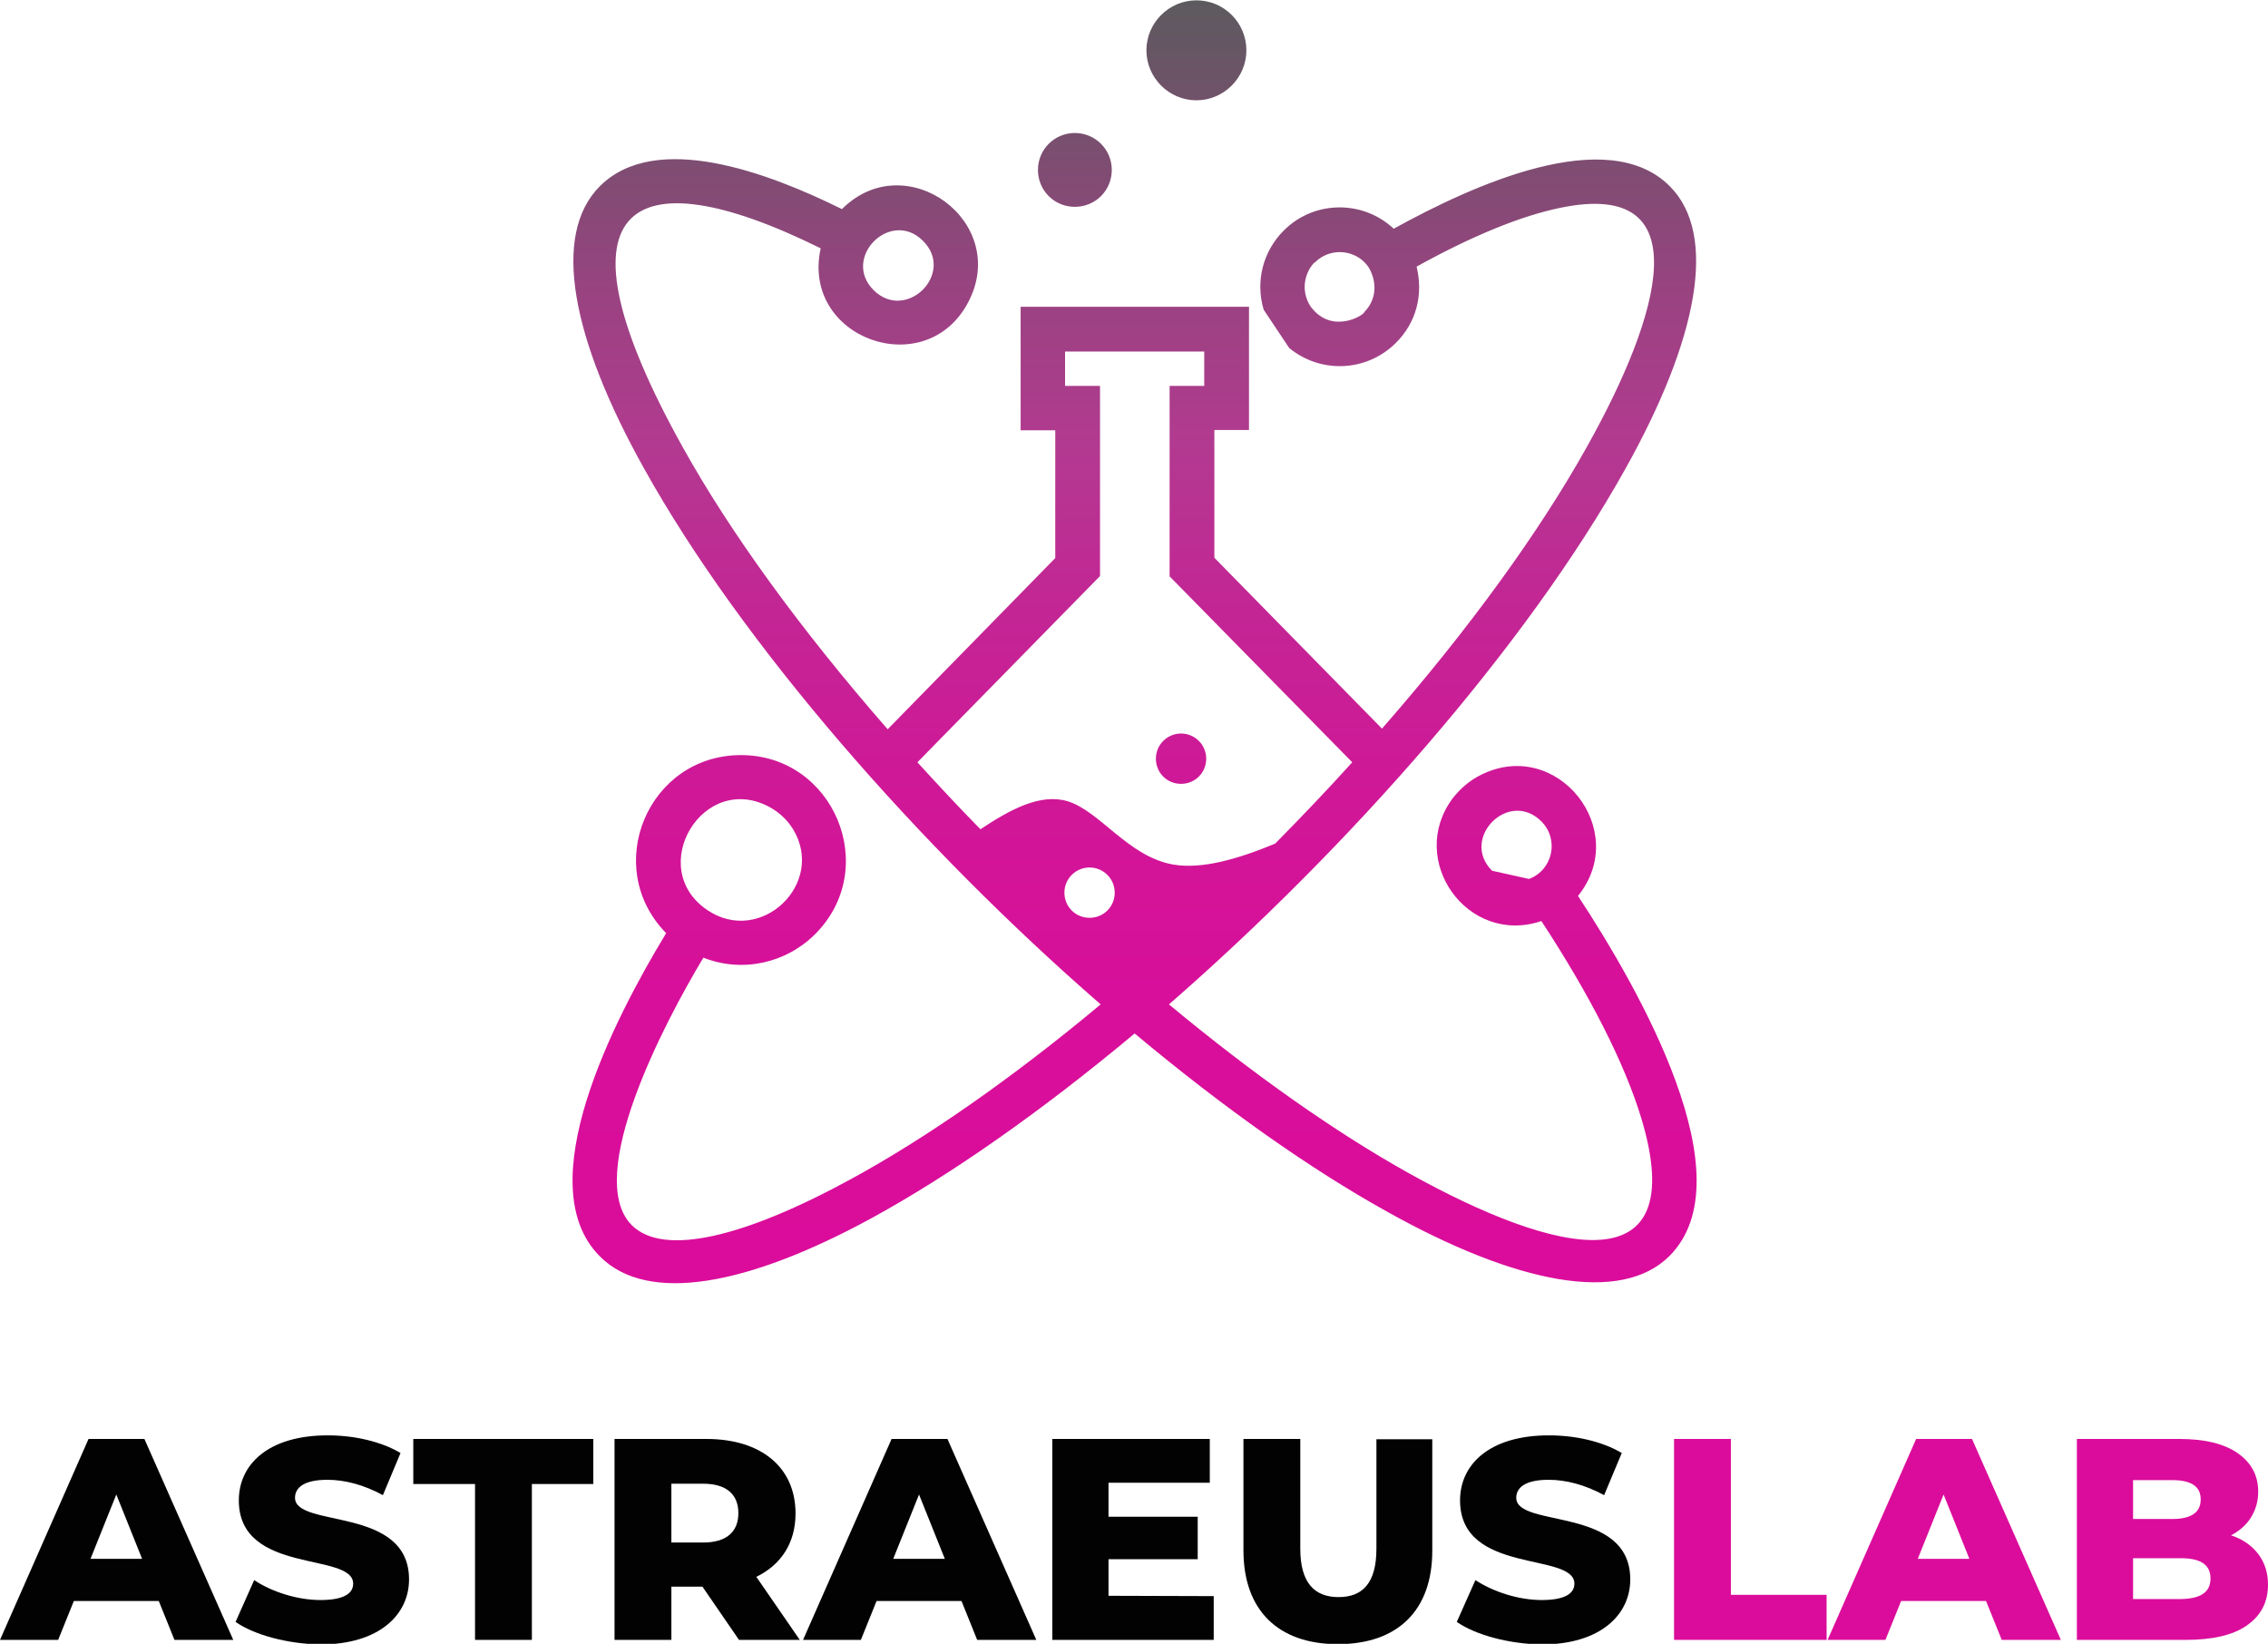 <svg xmlns="http://www.w3.org/2000/svg" xmlns:xlink="http://www.w3.org/1999/xlink" id="Layer_1" x="0px" y="0px" viewBox="0 0 694.2 503.1" style="enable-background:new 0 0 694.2 503.1;" xml:space="preserve"> <style type="text/css"> .st0{fill:#020202;} .st1{fill:#DB0C9B;} .st2{clip-path:url(#SVGID_00000130629048805773296060000017032163299530002327_);} .st3{fill-rule:evenodd;clip-rule:evenodd;fill:url(#SVGID_00000039099243513889125260000010517926764596767883_);} </style> <g> <path class="st0" d="M48.6,490h-26l-4.8,11.9H0l27.1-61.5h17.1l27.2,61.5H53.4L48.6,490L48.6,490z M43.5,477.1l-7.9-19.7l-7.9,19.7 H43.5L43.5,477.1z"></path> <path class="st0" d="M72.1,496.4l5.7-12.8c5.4,3.6,13.2,6.1,20.3,6.1s10-2,10-5c0-9.8-35-2.6-35-25.5c0-11,9-19.9,27.2-19.9 c8,0,16.2,1.8,22.3,5.4l-5.4,12.9c-5.9-3.2-11.7-4.7-17-4.7c-7.3,0-9.9,2.5-9.9,5.5c0,9.4,34.9,2.4,34.9,25 c0,10.7-9,19.9-27.2,19.9C87.9,503.1,77.9,500.4,72.1,496.4L72.1,496.4z"></path> <path class="st0" d="M145.4,454.2h-18.9v-13.8h55.1v13.8h-18.8v47.7h-17.4L145.4,454.2L145.4,454.2z"></path> <path class="st0" d="M215,485.6h-9.5v16.3h-17.4v-61.5h28.1c16.8,0,27.3,8.7,27.3,22.8c0,9-4.4,15.7-12,19.4l13.3,19.3h-18.6 L215,485.6z M215.2,454.1h-9.7v18h9.7c7.2,0,10.8-3.3,10.8-9S222.4,454.1,215.2,454.1L215.2,454.1z"></path> <path class="st0" d="M294.3,490h-26l-4.8,11.9h-17.7l27.1-61.5H290l27.2,61.5h-18.1L294.3,490L294.3,490z M289.2,477.1l-7.9-19.7 l-7.9,19.7H289.2L289.2,477.1z"></path> <path class="st0" d="M371.5,488.5v13.4h-49.4v-61.5h48.2v13.4h-31v10.4h27.3v13h-27.3v11.2L371.5,488.5L371.5,488.5z"></path> <path class="st0" d="M380.6,474.5v-34.1H398V474c0,10.5,4.4,14.8,11.7,14.8s11.6-4.2,11.6-14.8v-33.5h17.1v34.1 c0,18.4-10.7,28.6-28.9,28.6S380.6,492.9,380.6,474.5L380.6,474.5z"></path> <path class="st0" d="M445.9,496.4l5.7-12.8c5.5,3.6,13.2,6.1,20.3,6.1s10-2,10-5c0-9.8-35-2.6-35-25.5c0-11,9-19.9,27.2-19.9 c8,0,16.2,1.8,22.3,5.4l-5.4,12.9c-5.9-3.2-11.7-4.7-17-4.7c-7.3,0-9.9,2.5-9.9,5.5c0,9.4,34.9,2.4,34.9,25 c0,10.7-9,19.9-27.2,19.9C461.7,503.1,451.7,500.4,445.9,496.4L445.9,496.4z"></path> <path class="st1" d="M512.4,440.4h17.4v47.7h29.3v13.8h-46.7V440.4z"></path> <path class="st1" d="M607.9,490h-26l-4.8,11.9h-17.7l27.1-61.5h17.1l27.2,61.5h-18.1L607.9,490L607.9,490z M602.8,477.1l-7.9-19.7 l-7.9,19.7H602.8L602.8,477.1z"></path> <path class="st1" d="M691.2,475.6c2,2.6,3,5.8,3,9.4c0,5.4-2.2,9.5-6.5,12.5s-10.6,4.4-18.8,4.4h-33.2v-61.5h31.4 c7.8,0,13.8,1.5,17.9,4.4s6.2,6.8,6.2,11.7c0,2.9-0.7,5.5-2.2,7.9c-1.4,2.3-3.5,4.1-6.1,5.5C686.5,471.1,689.2,473,691.2,475.6 L691.2,475.6z M652.9,453v11.9h11.9c5.9,0,8.8-2,8.8-6s-2.9-5.9-8.8-5.9L652.9,453L652.9,453z M676.6,483.1c0-4.2-3-6.2-9.1-6.2 h-14.6v12.5h14.6C673.6,489.3,676.6,487.3,676.6,483.1L676.6,483.1z"></path> <g> <defs> <rect id="SVGID_1_" x="173.2" y="0" width="347.7" height="394"></rect> </defs> <clipPath id="SVGID_00000023259567632956020290000008497322376033582502_"> <use xlink:href="#SVGID_1_" style="overflow:visible;"></use> </clipPath> <g style="clip-path:url(#SVGID_00000023259567632956020290000008497322376033582502_);"> <linearGradient id="SVGID_00000116925221864114597460000017559272477597541288_" gradientUnits="userSpaceOnUse" x1="347.346" y1="114.43" x2="347.346" y2="504.39" gradientTransform="matrix(1 0 0 -1 0 503.89)"> <stop offset="0" style="stop-color:#DB0C9B"></stop> <stop offset="0.22" style="stop-color:#D80F9A"></stop> <stop offset="0.39" style="stop-color:#CF1897"></stop> <stop offset="0.54" style="stop-color:#C12894"></stop> <stop offset="0.65" style="stop-color:#B23A90"></stop> <stop offset="0.76" style="stop-color:#9B4282"></stop> <stop offset="0.98" style="stop-color:#615861"></stop> <stop offset="1" style="stop-color:#5C5B5E"></stop> </linearGradient> <path style="fill-rule:evenodd;clip-rule:evenodd;fill:url(#SVGID_00000116925221864114597460000017559272477597541288_);" d=" M456.7,266.5c-9.9-9.9,5.1-25.1,15.1-15.1c5.5,5.5,3.5,14.9-3.8,17.6L456.7,266.5L456.7,266.5z M267.4,88.8 c-9.9-9.9,5.2-25,15.1-15.1C292.5,83.6,277.4,98.7,267.4,88.8z M216.6,278.6c-19.3-12.9-1.3-43,19.3-31.4 c2.8,1.6,5.1,3.8,6.8,6.5C252.9,270.4,232.9,289.5,216.6,278.6L216.6,278.6z M401.3,94l-0.2-0.3c-0.6-0.9-1-1.8-1.3-2.8 c-1.8-5.9,2.2-10.6,2.7-10.6c3.4-3.4,8.6-4.1,12.8-1.8c1.6,0.9,3,2.2,3.9,3.8l0.3,0.6c2,4.3,1.6,9-1.9,12.6 C417.6,96.4,407.8,102.5,401.3,94L401.3,94z M336.7,118.1H326v-10.5h42.6v10.5H358v58.3l55.9,56.9c-7.5,8.3-15.4,16.6-23.6,24.9 c-11.6,4.8-22.5,7.9-31.2,6.4c-13.8-2.4-22.4-16.4-32.4-19.4c-8.2-2.4-17.3,2.4-26.6,8.6c-6.6-6.7-13-13.6-19.3-20.5l55.9-57 C336.7,176.4,336.7,118.1,336.7,118.1z M271.7,223.2c-26.8-30.7-48.3-60.4-62.7-86.3c-41.3-74.1-17-90.2,42.2-60.9 c-6.1,27.6,32.1,41.2,45.1,16.6c13.1-24.6-19-48.2-38.6-28.6C235.5,53,200.8,39.8,183.6,57c-14.9,14.9-8.6,46.8,13.6,86.5 C227,197,281.2,259,336.9,307.4c-27.2,22.7-53.4,40.9-76.3,53.4c-32.6,17.8-57.4,23.9-67.2,14.2c-14.8-14.8,9.9-62,21.9-81.9 c11.9,4.7,25.3,1.7,34.2-7.2c20.2-20.2,5.7-54.8-22.7-54.8s-42.8,34.2-22.9,54.5c-16.2,26.7-42,77-20.4,98.8l0.2,0.2 c14.6,14.6,45.2,8.9,83.3-11.9c24.1-13.2,51.7-32.5,80.3-56.4c27.4,22.9,53.8,41.5,77.2,54.5c39.7,22.2,71.7,28.4,86.5,13.6 c23.8-23.8-9.2-81.6-28-110.2c16.3-20.1-6.4-48.8-29.8-37c-3.4,1.7-6.3,4.2-8.6,7.2c-14,18.8,4.5,45.1,27.2,37.5 c15,22.9,25.5,43.6,30.6,60.4c15.4,51.3-25.5,42.2-71.3,16.7c-22.2-12.4-47.3-30-73.3-51.6c55-47.9,109.4-109.6,139.7-163.9 c22.2-39.7,28.4-71.7,13.6-86.5c-19.1-19.2-60.4-0.3-84.5,13c-9.5-8.9-24.5-8.7-33.7,0.6c-6.3,6.3-8.7,15.5-6.1,24.2l7.8,11.7 c9.6,7.9,23.7,7.4,32.7-1.6c6.2-6.2,8.4-14.6,6.3-23.3c16.8-9.3,31.8-15.5,44-18c42.9-8.9,30.8,32.7,8.1,73.2 c-14.4,25.8-35.9,55.6-62.7,86.2l-51.3-52.3v-39.1h10.6V93.9h-69.9v37.8H323v39.1L271.7,223.2L271.7,223.2z M333.5,265.5 c4.2,0,7.7,3.4,7.7,7.7s-3.4,7.7-7.7,7.7s-7.7-3.4-7.7-7.7S329.3,265.5,333.5,265.5z M329,40.7c6.2,0,11.3,5,11.3,11.3 s-5,11.3-11.3,11.3s-11.3-5-11.3-11.3S322.8,40.7,329,40.7z M366.2,0.1c8.5,0,15.3,6.9,15.3,15.3s-6.9,15.3-15.3,15.3 s-15.3-6.9-15.3-15.3S357.8,0.1,366.2,0.1z M361.5,224.5c4.2,0,7.7,3.4,7.7,7.7s-3.4,7.7-7.7,7.7s-7.7-3.4-7.7-7.7 S357.3,224.5,361.5,224.5z"></path> </g> </g> </g> </svg>